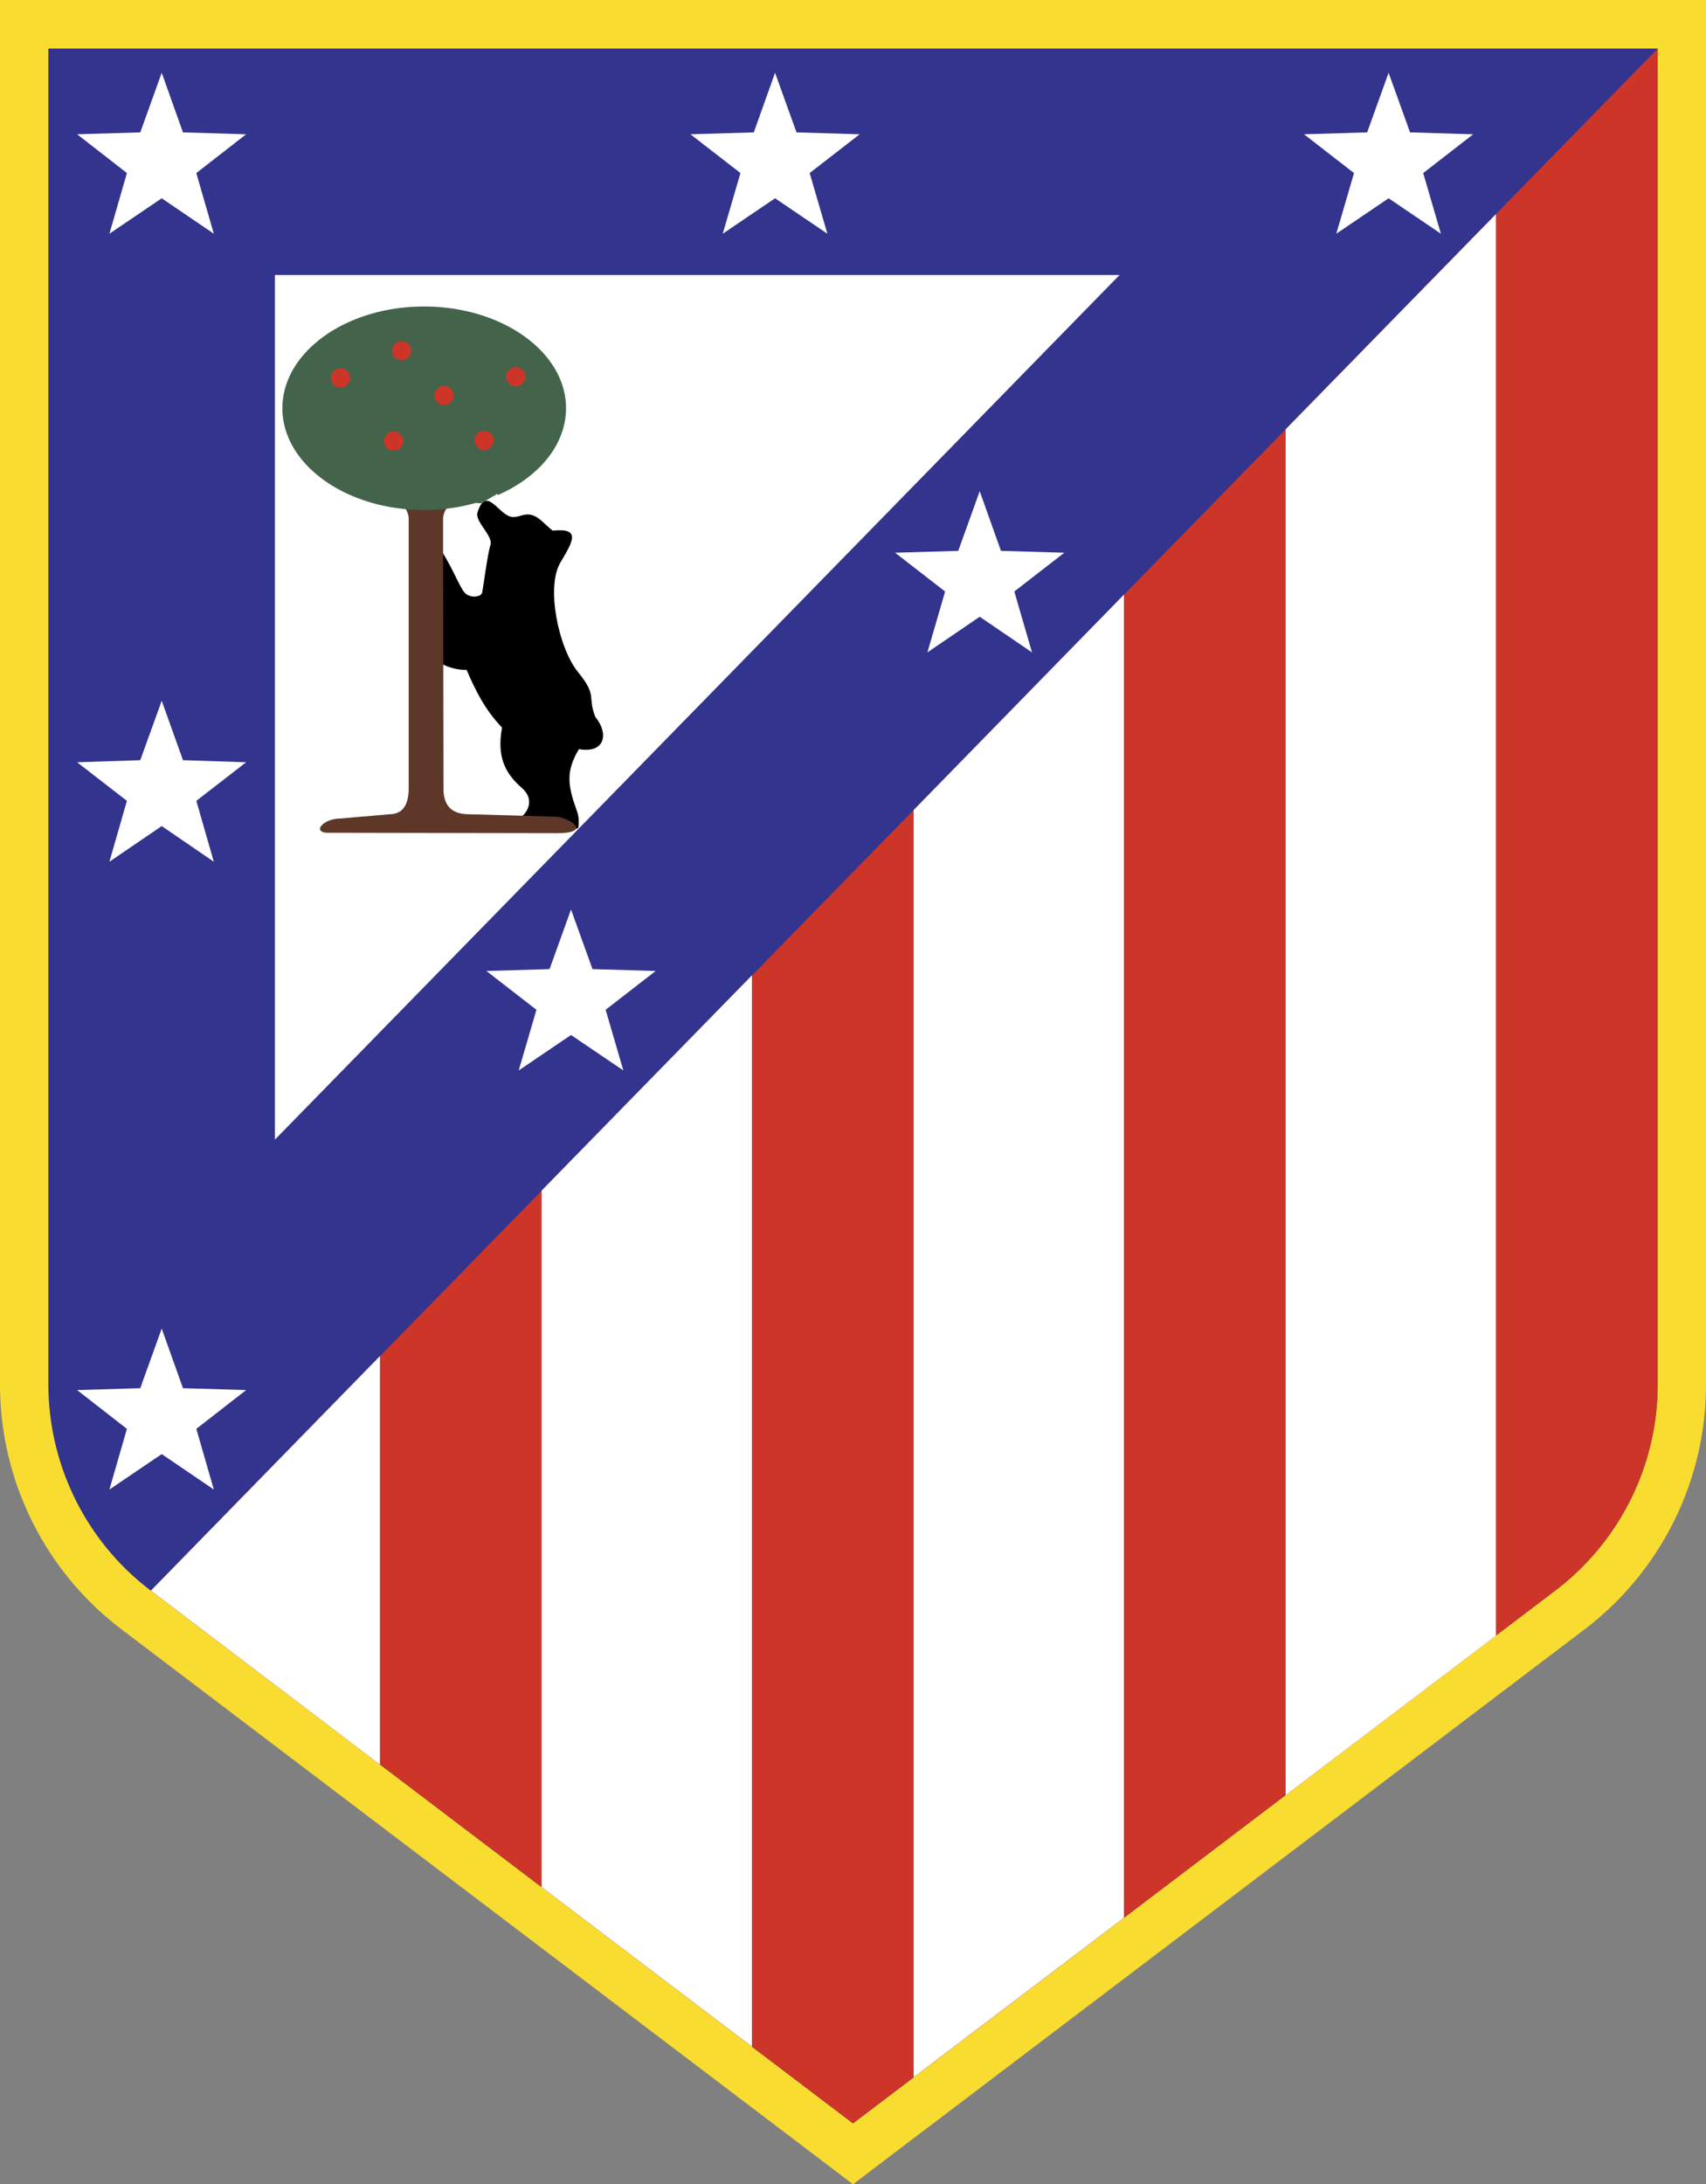 <!--?xml version="1.0" standalone="no"?--><svg xmlns="http://www.w3.org/2000/svg" viewBox="0 0 165.275 211.511"><rect x="0" y="0" width="165.275" height="211.511" fill="#808080" stroke="none"/><title>ATLMAD 1 - SVG vector logo - www.oklogos.com</title><path d="M0 134.062c0 9.348 4.381 18.13 11.811 23.743l70.827 53.706 70.867-53.727a29.787 29.787 0 0 0 11.771-23.723V0H0v134.062z" fill="#f9dc30"/><path d="M4.684 134.062c.021 7.874 3.695 15.263 9.954 19.988l68 51.565 68.02-51.585a25.065 25.065 0 0 0 9.934-19.968V4.704H4.684v129.358z" fill="#33348e"/><path d="M82.638 205.615l68.02-51.585a25.065 25.065 0 0 0 9.934-19.968V4.704L14.617 154.03l68.021 51.585z" fill="#cd3529"/><g fill="#fff"><path d="M144.924 20.735l-20.372 20.836v132.265l20.372-15.445zM108.885 57.582L88.513 78.438v122.715l20.372-15.445zM72.845 94.449l-20.371 20.836v67.455l20.371 15.446zM36.807 131.316l-22.19 22.714 22.19 16.838z"/></g><g fill="#fff"><path d="M15.667 67.858l-2.079 5.755-6.117.202 4.824 3.735-1.695 5.895 5.067-3.452 5.048 3.452-1.696-5.895 4.825-3.735-6.117-.202zM94.913 47.567l-2.08 5.775-6.117.181 4.845 3.756-1.715 5.895 5.067-3.452 5.067 3.452-1.715-5.895 4.845-3.756-6.137-.181zM134.526 7.047l-2.079 5.774-6.118.181 4.845 3.756-1.716 5.875 5.068-3.432 5.067 3.432-1.716-5.875 4.846-3.756-6.118-.181zM15.667 7.047l-2.079 5.774-6.117.181 4.824 3.756-1.695 5.875 5.067-3.432 5.048 3.432-1.696-5.875 4.825-3.756-6.117-.181zM75.086 7.047l-2.059 5.774-6.137.181 4.845 3.756-1.716 5.875 5.067-3.432 5.069 3.432-1.717-5.875 4.846-3.756-6.118-.181zM15.667 128.651l-2.079 5.774-6.117.182 4.824 3.755-1.695 5.876 5.067-3.432 5.048 3.432-1.696-5.876 4.825-3.755-6.117-.182zM55.32 88.069l-2.079 5.774-6.118.182 4.846 3.755-1.716 5.875 5.067-3.432 5.068 3.432-1.716-5.875 4.846-3.755-6.118-.182z"/></g><path fill="#fff" d="M26.63 110.359V26.63h81.83z"/><path d="M47.507 52.797c-.283.888-.707 4.24-.808 4.624-.121.384-1.131.545-1.676-.02s-1.474-3.19-2.685-4.604v11.165c.787.667 2.08.929 2.867.909.848 1.958 1.736 3.795 3.432 5.593-.505 2.705.222 4.36 1.897 5.814 1.676 1.454.02 3.089-.605 3.109-4.28.02 6.017 1.252 6.097.768.081-.485.061-1.111-.141-1.636-.888-2.443-1.09-3.836.202-5.977 2.504.444 2.928-1.474 1.595-3.109-.808-1.999.242-1.999-1.676-4.341-1.897-2.322-3.129-8.258-1.716-10.62 1.211-2.04 2.039-3.372-.747-3.089-.747-.565-1.272-1.312-2.04-1.515-.767-.222-1.333.343-2.039.162-1.212-.303-2.403-3.049-3.21-.383-.261.869 1.556 2.241 1.253 3.15z"/><path d="M42.924 53.523l.02 10.519.021 12.518c.081 1.595.928 2.242 2.321 2.282l8.541.242c1.272.04 3.715 1.615.041 1.595l-22.168-.04c-1.434-.041-.465-1.333 1.211-1.373l4.906-.424c1.191-.041 1.777-.889 1.777-2.544V50.172a1.91 1.91 0 0 0-.404-1.049c.626.061 1.252.081 1.898.081.787 0 1.555-.041 2.302-.141a1.934 1.934 0 0 0-.464 1.11v3.35z" fill="#5e3729"/><path d="M48.253 47.931l-.081-.101-1.575.909-.504-.041a18.303 18.303 0 0 1-5.007.686c-7.571 0-13.729-4.421-13.729-9.852s6.158-9.853 13.729-9.853 13.749 4.422 13.749 9.853c0 3.553-2.644 6.663-6.582 8.399z" fill="#43644a"/><path d="M38.906 34.888c.505 0 .929-.424.929-.929s-.424-.929-.929-.929c-.525 0-.929.424-.929.929s.404.929.929.929zM32.99 37.533a.94.94 0 0 0 .929-.929.927.927 0 0 0-.929-.929.914.914 0 0 0-.929.929.927.927 0 0 0 .929.929zM38.139 43.63a.926.926 0 0 0 .929-.928.94.94 0 0 0-.929-.929.926.926 0 0 0-.928.929.912.912 0 0 0 .928.928zM46.901 43.59a.944.944 0 0 0 .929-.949.939.939 0 0 0-.929-.928.939.939 0 0 0-.929.928.944.944 0 0 0 .929.949zM43.004 39.229a.93.93 0 0 0 .949-.928.944.944 0 0 0-.949-.929.94.94 0 0 0-.929.929.927.927 0 0 0 .929.928zM49.97 37.412a.927.927 0 0 0 .929-.929c0-.504-.424-.929-.929-.929s-.929.425-.929.929a.928.928 0 0 0 .929.929z" fill="#cd3529"/></svg>